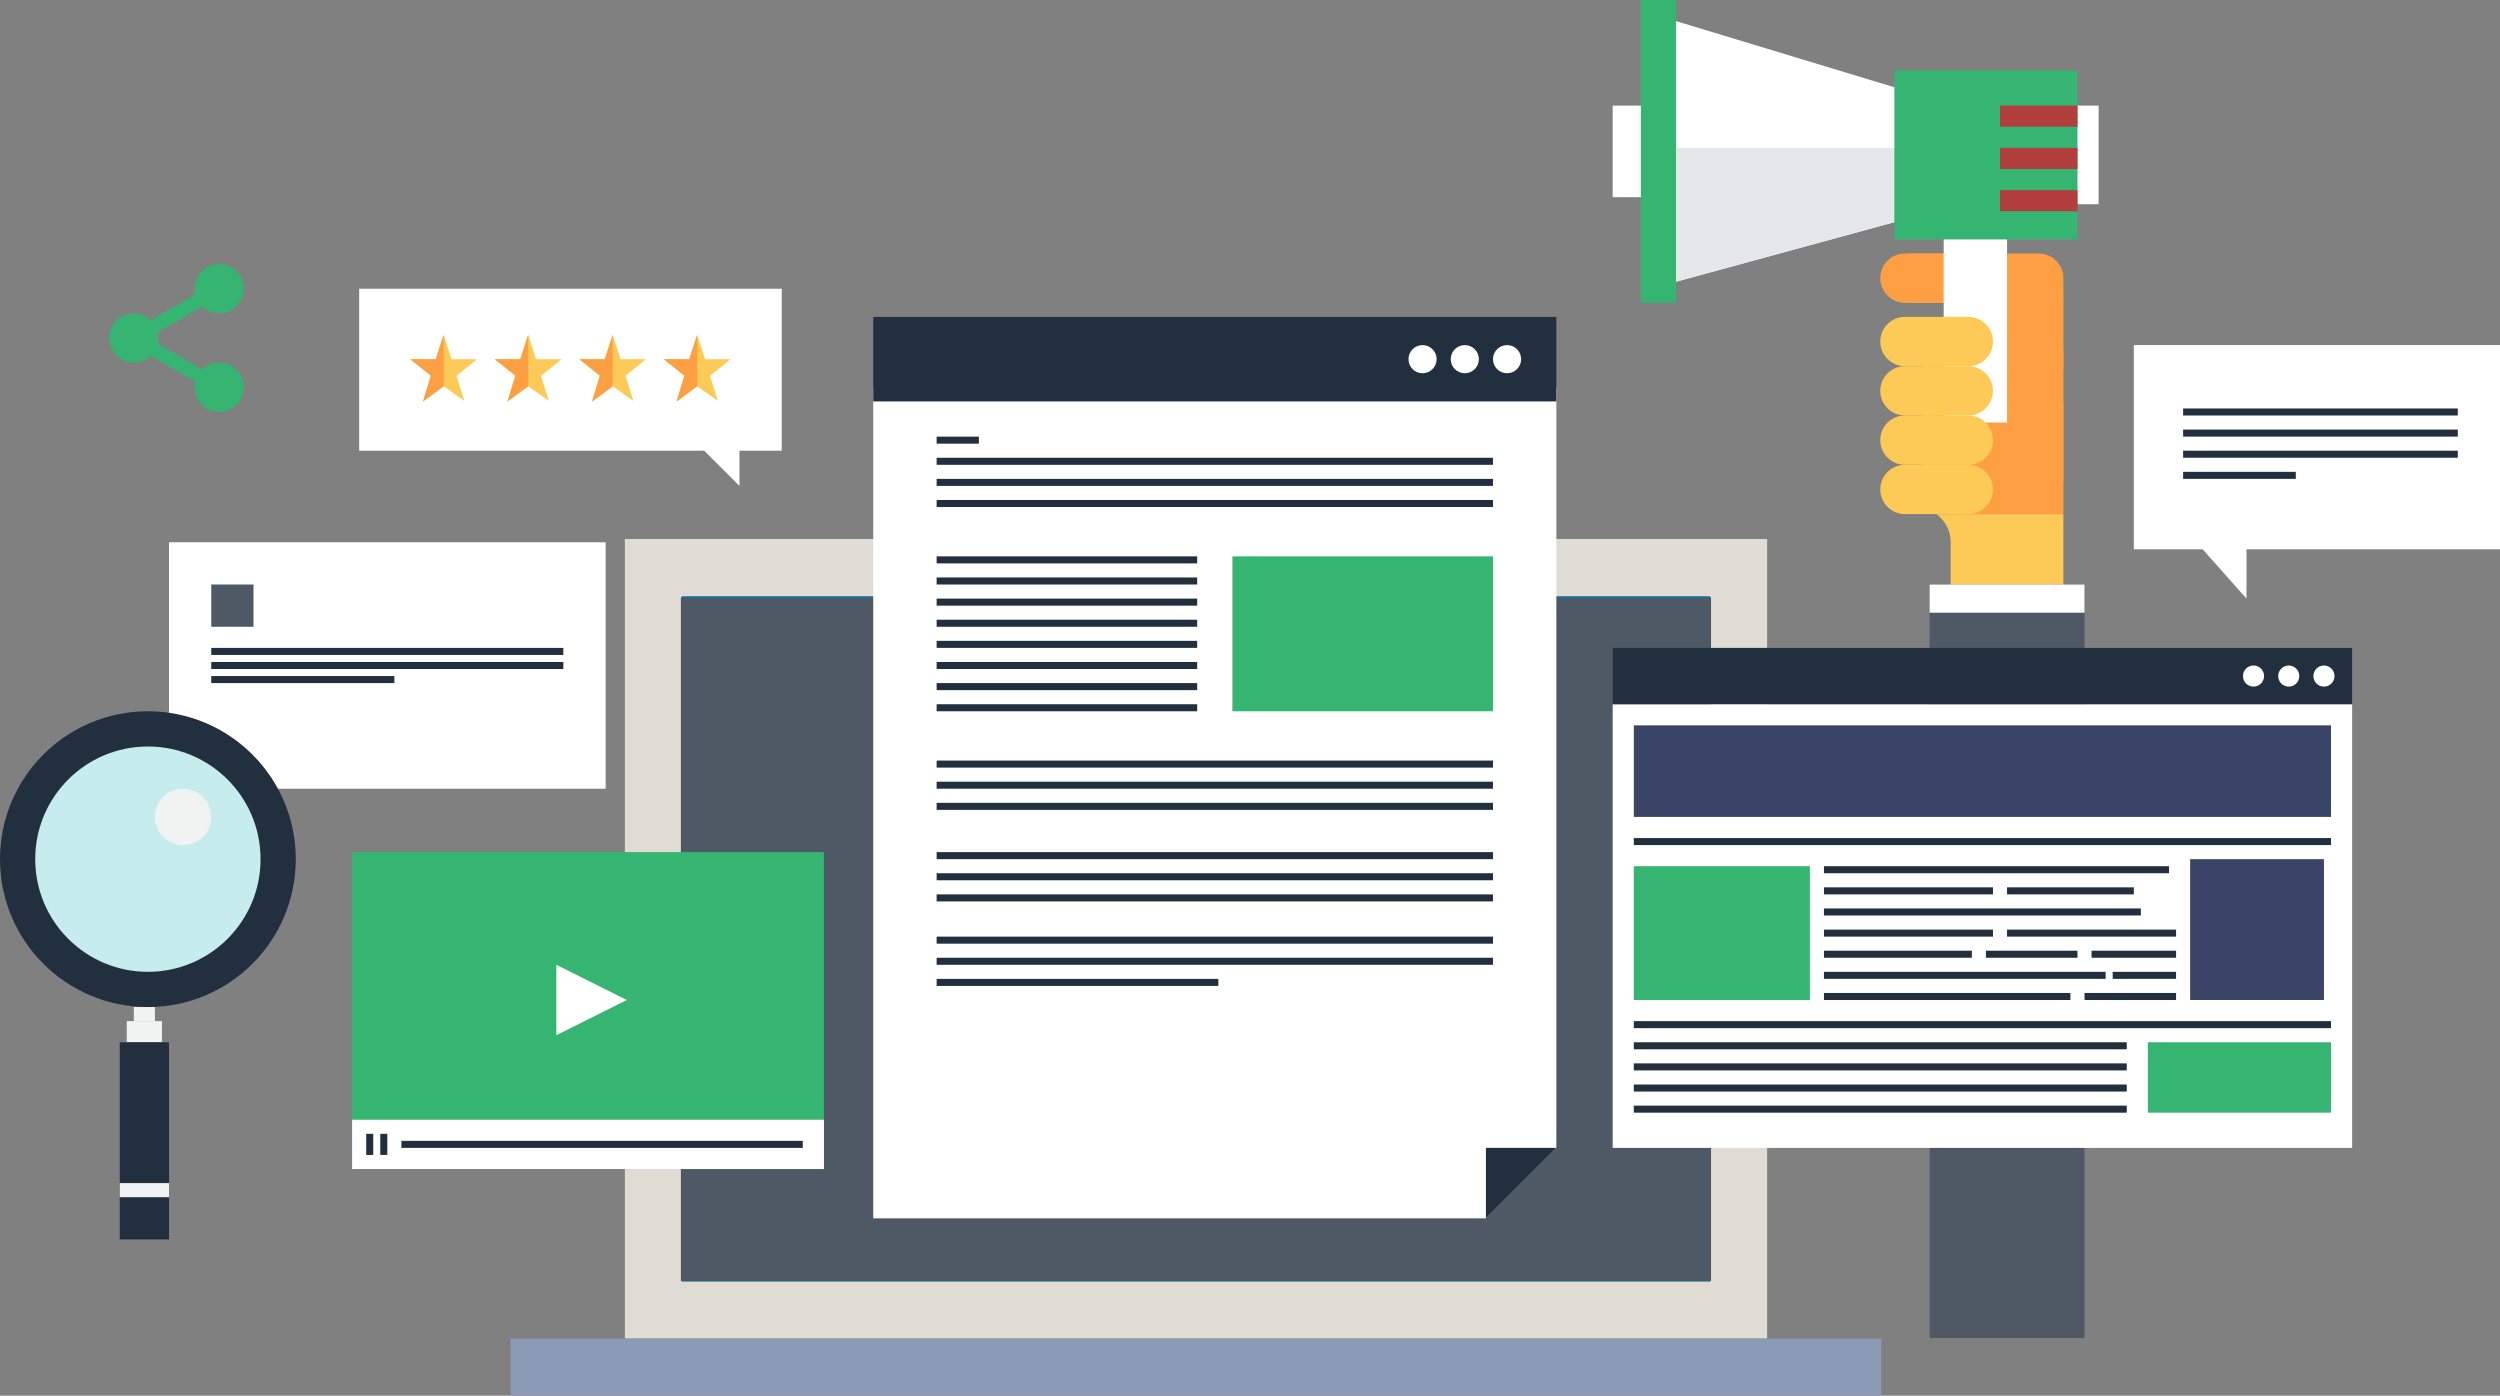 <svg xmlns="http://www.w3.org/2000/svg" id="Artwork" viewBox="0 0 880.92 491.79"><rect x="0" y="0" width="880.92" height="491.79" fill="#808080" stroke="none"/><defs><style>.cls-1{fill:#e6e7e8;}.cls-2{fill:#fff;}.cls-3{fill:#ff9f43;}.cls-4{fill:#f1f2f2;}.cls-5{fill:#feca57;}.cls-6{fill:#feae34;}.cls-7{fill:#0099db;}.cls-8{fill:#8b9bb5;}.cls-9{fill:#b33e3e;}.cls-10{fill:#b2bdcc;}.cls-11{fill:#e0dcd3;}.cls-12{fill:#c7ecee;}.cls-13{fill:#222f3e;}.cls-14{fill:#104e89;}.cls-15{fill:#35b472;}.cls-16{fill:#3a4466;}.cls-17{fill:#4e5965;}</style></defs><rect class="cls-6" x="340.93" y="330.79" width="20.13" height="20.13"></rect><rect class="cls-6" x="421.43" y="290.54" width="20.12" height="20.13"></rect><rect class="cls-6" x="381.18" y="290.54" width="20.13" height="20.13"></rect><rect class="cls-6" x="340.93" y="290.54" width="20.13" height="20.13"></rect><path class="cls-11" d="m320.8,270.42v120.75h161v-120.75h-161Zm120.75,20.13v20.13h-20.12v-20.13h20.12Zm-40.25,0v20.13h-20.13v-20.13h20.13Zm-60.38,0h20.13v20.13h-20.13v-20.13Zm0,40.25h20.13v20.13h-20.13v-20.13Z"></path><path class="cls-11" d="m220.18,189.92v281.75h402.5V189.92H220.18Zm382.37,261.63H240.3v-241.5h362.25v241.5Z"></path><rect class="cls-14" x="320.8" y="250.29" width="161" height="20.13"></rect><rect class="cls-10" x="260.43" y="310.67" width="20.13" height="20.13"></rect><polygon class="cls-10" points="501.92 290.54 501.92 411.29 421.43 411.29 421.43 431.42 562.3 431.42 562.3 290.54 501.92 290.54"></polygon><rect class="cls-10" x="260.43" y="270.42" width="20.13" height="20.13"></rect><rect class="cls-10" x="260.43" y="230.17" width="20.13" height="20.13"></rect><path class="cls-7" d="m240.3,210.04v241.5h362.25v-241.5H240.3Zm20.12,20.13h20.13v20.13h-20.13v-20.13Zm0,40.25h20.13v20.13h-20.13v-20.13Zm0,40.25h20.13v20.13h-20.13v-20.13Zm161,120.75v-40.25h-100.63v-140.88h161v40.25h80.5v140.88h-140.87Z"></path><rect class="cls-8" x="179.92" y="471.67" width="483" height="20.13"></rect><polygon class="cls-8" points="501.92 411.29 501.92 290.54 481.8 290.54 481.8 391.17 421.43 391.17 421.43 411.29 501.92 411.29"></polygon><rect class="cls-17" x="239.92" y="210.42" width="363" height="241"></rect><rect class="cls-17" x="679.93" y="205.96" width="54.59" height="265.52"></rect><polygon class="cls-2" points="548.41 136.48 548.41 404.48 523.59 429.3 307.7 429.3 307.7 136.48 548.41 136.48"></polygon><rect class="cls-13" x="307.7" y="111.67" width="240.7" height="29.78"></rect><polygon class="cls-13" points="548.41 404.48 523.59 429.3 523.59 404.48 548.41 404.48"></polygon><rect class="cls-13" x="330.04" y="153.85" width="14.89" height="2.48"></rect><rect class="cls-13" x="330.04" y="161.3" width="196.04" height="2.48"></rect><rect class="cls-13" x="330.04" y="168.74" width="196.04" height="2.48"></rect><rect class="cls-13" x="330.04" y="176.18" width="196.04" height="2.48"></rect><rect class="cls-13" x="330.04" y="268" width="196.04" height="2.48"></rect><rect class="cls-13" x="330.04" y="275.44" width="196.04" height="2.48"></rect><rect class="cls-13" x="330.04" y="282.89" width="196.04" height="2.48"></rect><rect class="cls-13" x="330.04" y="300.26" width="196.04" height="2.48"></rect><rect class="cls-13" x="330.04" y="307.7" width="196.04" height="2.48"></rect><rect class="cls-13" x="330.04" y="315.15" width="196.04" height="2.48"></rect><rect class="cls-13" x="330.04" y="330.04" width="196.04" height="2.48"></rect><rect class="cls-13" x="330.04" y="337.48" width="196.04" height="2.48"></rect><rect class="cls-13" x="330.04" y="344.93" width="99.26" height="2.48"></rect><rect class="cls-13" x="330.04" y="196.04" width="91.81" height="2.48"></rect><rect class="cls-13" x="330.04" y="203.48" width="91.81" height="2.48"></rect><rect class="cls-13" x="330.04" y="210.93" width="91.81" height="2.48"></rect><rect class="cls-13" x="330.04" y="218.37" width="91.81" height="2.48"></rect><rect class="cls-13" x="330.04" y="225.81" width="91.81" height="2.48"></rect><rect class="cls-13" x="330.04" y="233.26" width="91.81" height="2.48"></rect><rect class="cls-13" x="330.04" y="240.7" width="91.81" height="2.48"></rect><rect class="cls-13" x="330.04" y="248.15" width="91.81" height="2.48"></rect><rect class="cls-15" x="434.26" y="196.04" width="91.81" height="54.59"></rect><circle class="cls-2" cx="531.04" cy="126.56" r="4.96"></circle><circle class="cls-2" cx="516.15" cy="126.56" r="4.96"></circle><circle class="cls-2" cx="501.26" cy="126.56" r="4.96"></circle><rect class="cls-2" x="568.26" y="248.15" width="260.56" height="156.33"></rect><rect class="cls-13" x="568.26" y="228.3" width="260.56" height="19.85"></rect><rect class="cls-16" x="575.7" y="255.59" width="245.67" height="32.26"></rect><rect class="cls-13" x="575.7" y="295.3" width="245.67" height="2.48"></rect><rect class="cls-13" x="575.7" y="359.81" width="245.67" height="2.48"></rect><rect class="cls-15" x="575.7" y="305.22" width="62.04" height="47.15"></rect><rect class="cls-13" x="642.7" y="305.22" width="121.59" height="2.48"></rect><rect class="cls-13" x="642.7" y="312.67" width="59.56" height="2.48"></rect><rect class="cls-13" x="707.22" y="312.67" width="44.67" height="2.48"></rect><rect class="cls-13" x="642.7" y="320.11" width="111.67" height="2.48"></rect><rect class="cls-13" x="642.7" y="327.56" width="59.56" height="2.48"></rect><rect class="cls-13" x="707.22" y="327.56" width="59.56" height="2.48"></rect><rect class="cls-13" x="642.7" y="335" width="52.11" height="2.48"></rect><rect class="cls-13" x="699.78" y="335" width="32.26" height="2.48"></rect><rect class="cls-13" x="737" y="335" width="29.78" height="2.48"></rect><rect class="cls-13" x="642.7" y="342.44" width="99.26" height="2.48"></rect><rect class="cls-13" x="744.44" y="342.44" width="22.33" height="2.48"></rect><rect class="cls-13" x="642.7" y="349.89" width="86.85" height="2.48"></rect><rect class="cls-13" x="734.52" y="349.89" width="32.26" height="2.48"></rect><rect class="cls-16" x="771.74" y="302.74" width="47.15" height="49.63"></rect><rect class="cls-13" x="575.7" y="367.26" width="173.7" height="2.48"></rect><rect class="cls-13" x="575.7" y="374.7" width="173.7" height="2.48"></rect><rect class="cls-13" x="575.7" y="382.15" width="173.7" height="2.48"></rect><rect class="cls-13" x="575.7" y="389.59" width="173.7" height="2.48"></rect><rect class="cls-15" x="756.85" y="367.26" width="64.52" height="24.81"></rect><circle class="cls-2" cx="818.89" cy="238.22" r="3.72"></circle><circle class="cls-2" cx="806.48" cy="238.22" r="3.72"></circle><circle class="cls-2" cx="794.07" cy="238.22" r="3.72"></circle><rect class="cls-3" x="677.44" y="111.67" width="49.63" height="69.48" rx="12.41" ry="12.41"></rect><path class="cls-5" d="m682.34,181.15c3.04,2.26,5.03,5.85,5.03,9.93v14.89h39.7v-24.81h-44.73Z"></path><rect class="cls-3" x="707.22" y="141.44" width="19.85" height="39.7"></rect><rect class="cls-3" x="689.85" y="94.3" width="37.22" height="47.15" rx="12.41" ry="12.41"></rect><path class="cls-3" d="m702.26,98.02c0,4.8-3.89,8.69-8.69,8.69h-22.33c-4.8,0-8.69-3.89-8.69-8.69h0c0-4.8,3.89-8.69,8.69-8.69h22.33c4.8,0,8.69,3.89,8.69,8.69h0Z"></path><path class="cls-3" d="m727.07,98.02v8.69h-54.59v-17.37h45.91c4.79,0,8.69,3.9,8.69,8.69Z"></path><rect class="cls-2" x="722.11" y="37.22" width="17.37" height="34.74"></rect><rect class="cls-15" x="578.18" width="12.41" height="106.7"></rect><polygon class="cls-2" points="672.48 76.93 590.59 99.26 590.59 7.44 672.48 32.26 672.48 76.93"></polygon><polygon class="cls-1" points="590.59 99.26 672.48 76.93 672.48 52.11 590.59 52.11 590.59 99.26"></polygon><rect class="cls-15" x="667.52" y="24.81" width="64.52" height="59.56"></rect><rect class="cls-2" x="568.26" y="37.22" width="9.93" height="32.26"></rect><rect class="cls-2" x="684.89" y="84.37" width="22.33" height="64.52"></rect><rect class="cls-9" x="704.74" y="37.22" width="27.3" height="7.44"></rect><rect class="cls-9" x="704.74" y="52.11" width="27.3" height="7.44"></rect><rect class="cls-9" x="704.74" y="67" width="27.3" height="7.44"></rect><path class="cls-5" d="m702.26,120.35c0,4.8-3.89,8.69-8.69,8.69h-22.33c-4.8,0-8.69-3.89-8.69-8.69h0c0-4.8,3.89-8.69,8.69-8.69h22.33c4.8,0,8.69,3.89,8.69,8.69h0Z"></path><path class="cls-5" d="m702.26,137.72c0,4.8-3.89,8.69-8.69,8.69h-22.33c-4.8,0-8.69-3.89-8.69-8.69h0c0-4.8,3.89-8.69,8.69-8.69h22.33c4.8,0,8.69,3.89,8.69,8.69h0Z"></path><path class="cls-5" d="m702.26,155.09c0,4.8-3.89,8.69-8.69,8.69h-22.33c-4.8,0-8.69-3.89-8.69-8.69h0c0-4.8,3.89-8.69,8.69-8.69h22.33c4.8,0,8.69,3.89,8.69,8.69h0Z"></path><path class="cls-5" d="m702.26,172.46c0,4.8-3.89,8.69-8.69,8.69h-22.33c-4.8,0-8.69-3.89-8.69-8.69h0c0-4.8,3.89-8.69,8.69-8.69h22.33c4.8,0,8.69,3.89,8.69,8.69h0Z"></path><rect class="cls-2" x="679.93" y="205.96" width="54.59" height="9.93"></rect><rect class="cls-2" x="751.89" y="121.59" width="129.04" height="71.96"></rect><polygon class="cls-2" points="791.59 210.93 771.74 188.59 791.59 188.59 791.59 210.93"></polygon><rect class="cls-13" x="769.26" y="143.93" width="96.78" height="2.48"></rect><rect class="cls-13" x="769.26" y="151.37" width="96.78" height="2.48"></rect><rect class="cls-13" x="769.26" y="158.81" width="96.78" height="2.48"></rect><rect class="cls-13" x="769.26" y="166.26" width="39.7" height="2.48"></rect><rect class="cls-15" x="124.07" y="300.26" width="166.26" height="111.67"></rect><rect class="cls-2" x="124.07" y="394.56" width="166.26" height="17.37"></rect><polygon class="cls-2" points="196.04 339.96 220.85 352.37 196.04 364.78 196.04 339.96"></polygon><rect class="cls-13" x="129.04" y="399.52" width="2.48" height="7.44"></rect><rect class="cls-13" x="134" y="399.52" width="2.48" height="7.44"></rect><rect class="cls-13" x="141.44" y="402" width="141.44" height="2.48"></rect><rect class="cls-2" x="126.56" y="101.74" width="148.89" height="57.07"></rect><polygon class="cls-5" points="156.33 117.98 159.12 126.56 168.13 126.56 160.84 132.42 163.63 141.27 156.33 136.12 149.04 141.49 151.83 132.38 144.53 126.56 153.55 126.56 156.33 117.98"></polygon><polygon class="cls-5" points="186.11 117.98 188.9 126.56 197.91 126.56 190.62 132.42 193.4 141.27 186.11 136.12 178.82 141.49 181.6 132.38 174.31 126.56 183.33 126.56 186.11 117.98"></polygon><polygon class="cls-5" points="215.89 117.98 218.67 126.56 227.69 126.56 220.4 132.42 223.18 141.27 215.89 136.12 208.6 141.49 211.38 132.38 204.09 126.56 213.1 126.56 215.89 117.98"></polygon><polygon class="cls-5" points="245.67 117.98 248.45 126.56 257.47 126.56 250.17 132.42 252.96 141.27 245.67 136.12 238.37 141.49 241.16 132.38 233.87 126.56 242.88 126.56 245.67 117.98"></polygon><polygon class="cls-3" points="153.55 126.56 144.53 126.56 151.83 132.38 149.04 141.49 156.33 136.12 156.33 117.98 153.55 126.56"></polygon><polygon class="cls-3" points="183.33 126.56 174.31 126.56 181.6 132.38 178.82 141.49 186.11 136.12 186.11 117.98 183.33 126.56"></polygon><polygon class="cls-3" points="213.1 126.56 204.09 126.56 211.38 132.38 208.6 141.49 215.89 136.12 215.89 117.98 213.1 126.56"></polygon><polygon class="cls-3" points="242.88 126.56 233.87 126.56 241.16 132.38 238.37 141.49 245.67 136.12 245.67 117.98 242.88 126.56"></polygon><polygon class="cls-2" points="240.7 151.37 260.56 151.37 260.56 171.22 240.7 151.37"></polygon><rect class="cls-2" x="59.56" y="191.07" width="153.85" height="86.85"></rect><rect class="cls-17" x="74.44" y="205.96" width="14.89" height="14.89"></rect><rect class="cls-13" x="74.44" y="228.3" width="124.07" height="2.48"></rect><rect class="cls-13" x="74.44" y="233.26" width="124.07" height="2.48"></rect><rect class="cls-13" x="74.44" y="238.22" width="64.52" height="2.48"></rect><circle class="cls-13" cx="52.11" cy="302.74" r="52.11"></circle><circle class="cls-12" cx="52.11" cy="302.74" r="39.7"></circle><rect class="cls-4" x="47.15" y="354.85" width="7.44" height="4.96"></rect><rect class="cls-4" x="44.67" y="359.81" width="12.41" height="7.44"></rect><rect class="cls-13" x="42.19" y="367.26" width="17.37" height="69.48"></rect><rect class="cls-4" x="42.19" y="416.89" width="17.37" height="4.96"></rect><circle class="cls-4" cx="64.52" cy="287.85" r="9.93"></circle><rect class="cls-15" x="47.3" y="107.94" width="29.78" height="4.96" transform="translate(-46.88 45.88) rotate(-29.99)"></rect><rect class="cls-15" x="59.71" y="112.91" width="4.96" height="29.78" transform="translate(-79.58 117.72) rotate(-59.99)"></rect><circle class="cls-15" cx="47.15" cy="119.11" r="8.69"></circle><path class="cls-15" d="m72.89,94.22c4.15-2.4,9.47-.97,11.86,3.18,2.4,4.15.97,9.47-3.18,11.86-4.15,2.4-9.47.97-11.86-3.18s-.97-9.47,3.18-11.86Z"></path><path class="cls-15" d="m81.58,128.96c4.15,2.4,5.58,7.71,3.18,11.86-2.4,4.15-7.71,5.58-11.87,3.18-4.15-2.4-5.58-7.71-3.18-11.86s7.71-5.58,11.86-3.18Z"></path></svg>